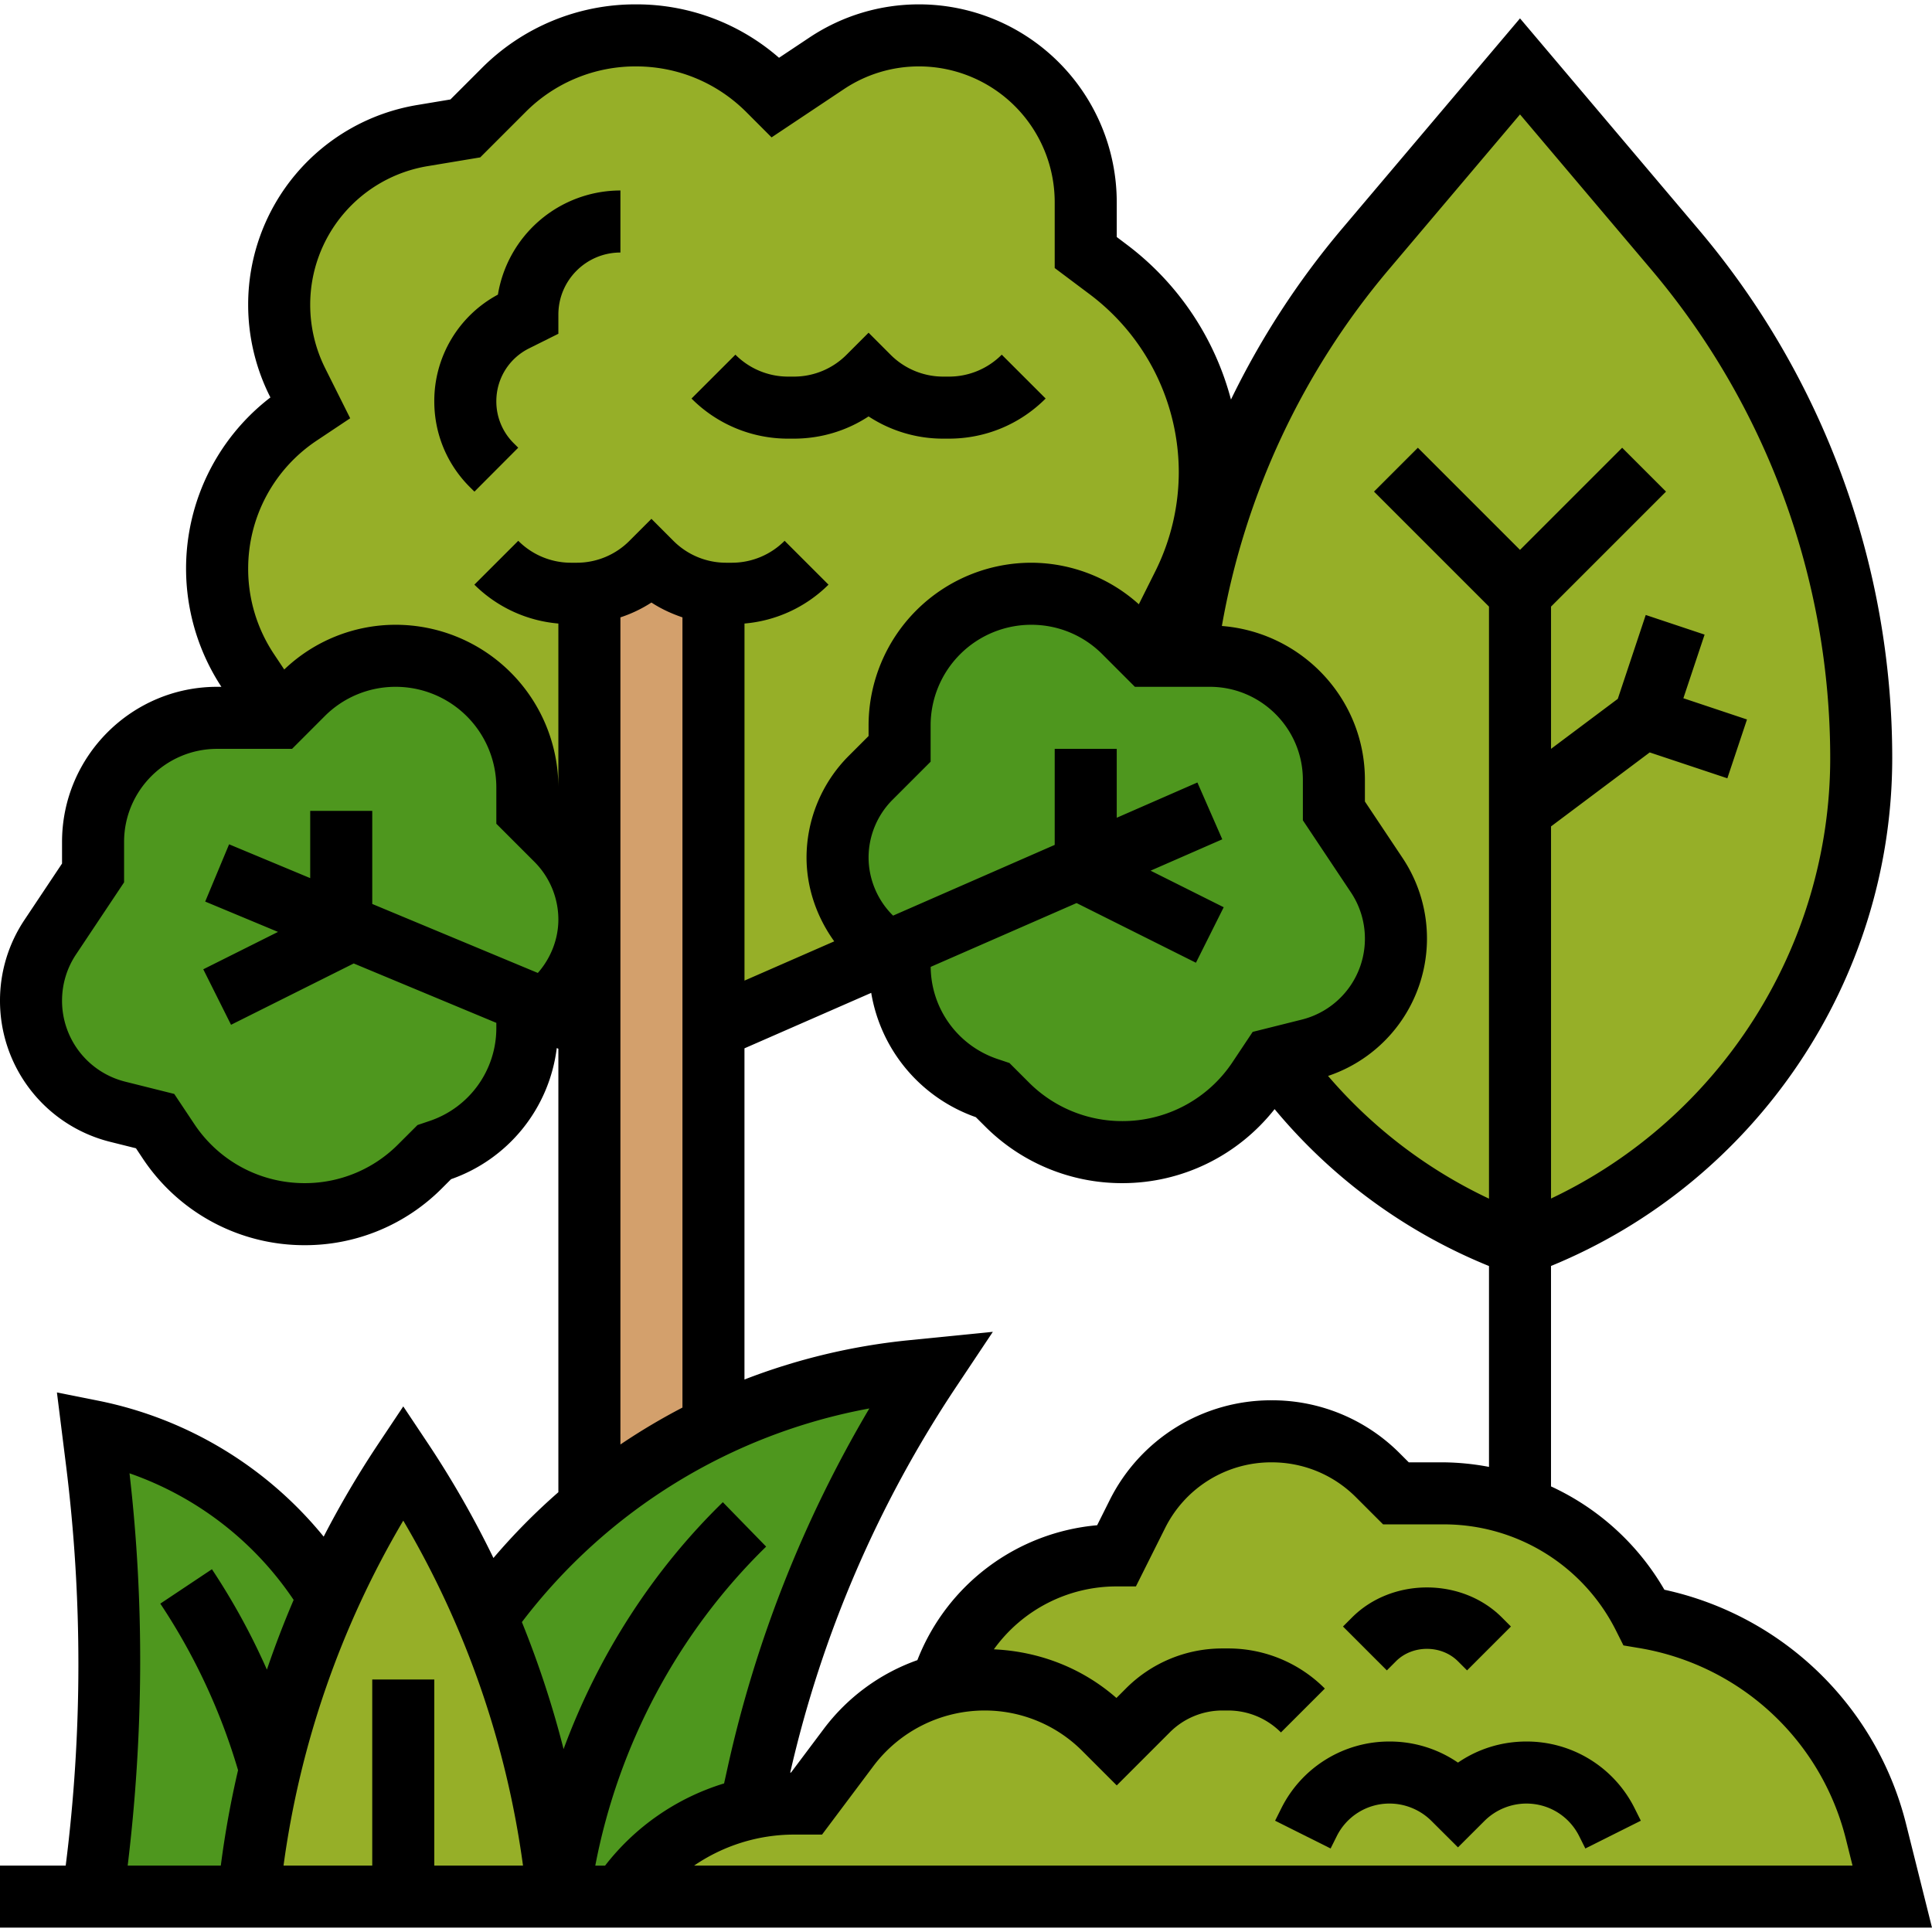 <svg xmlns="http://www.w3.org/2000/svg" version="1.1" xmlns:xlink="http://www.w3.org/1999/xlink" xmlns:svgjs="http://svgjs.com/svgjs" width="512" height="512" x="0" y="0" viewBox="0 0 62.281 62" style="enable-background:new 0 0 512 512" xml:space="preserve" class=""><g><path fill="#96af28" d="M8.7 56.86c.46-1.9 1.09-3.76 1.9-5.53.68-1.5 1.48-2.95 2.4-4.33 1.05 1.58 1.95 3.25 2.68 4.98.19.43.36.88.53 1.32.83 2.2 1.39 4.5 1.68 6.86L18 61H8l.11-.84c.14-1.11.33-2.22.59-3.3z" data-original="#b4dd7f" class="" opacity="1"></path><path fill="#4e971e" d="M10.6 51.33c-.81 1.77-1.44 3.63-1.9 5.53-.26 1.08-.45 2.19-.59 3.3L8 61H3c.66-4.65.71-9.36.12-14.02L3 46c3.17.63 5.92 2.57 7.6 5.33zM30 44a38.655 38.655 0 0 0-5.56 13.04l-.25 1.11c-1.7.37-3.21 1.38-4.19 2.85h-2l-.11-.84c-.29-2.36-.85-4.66-1.68-6.86-.17-.44-.34-.89-.53-1.32h.01c.96-1.34 2.07-2.53 3.31-3.56a18.64 18.64 0 0 1 4-2.56c1.99-.96 4.15-1.57 6.39-1.8z" data-original="#a0d468" class="" opacity="1"></path><path fill="#96af28" d="M61 61H20a6.758 6.758 0 0 1 4.19-2.85c.46-.1.94-.15 1.42-.15H26l1.36-1.81c.74-1 1.79-1.69 2.97-2l.18-.48C31.41 51.47 33.58 50 36 50l.66-1.32a4.843 4.843 0 0 1 7.76-1.26L45 48h1.53c.86 0 1.69.15 2.47.44 1.71.62 3.15 1.88 4 3.56a9.305 9.305 0 0 1 7.48 6.9zM49 40c-1.63-.6-3.13-1.42-4.46-2.44s-2.49-2.23-3.45-3.58l1.11-.28c.82-.2 1.52-.68 2.02-1.31.49-.63.78-1.43.78-2.27 0-.73-.22-1.44-.62-2.05L43 26v-1c0-2.21-1.79-4-4-4h-.79A25.41 25.41 0 0 1 44 7.9L49 2l5 5.9c3.87 4.59 6 10.39 6 16.4 0 3.51-1.1 6.84-3.02 9.58A16.72 16.72 0 0 1 49 40zM23 33V18.97a3.41 3.41 0 0 1-2-.97c-.54.54-1.25.88-2 .97V29.5c0-.96-.38-1.88-1.06-2.56L17 26v-.76a4.242 4.242 0 0 0-7.24-3L9 23l-1-1.5c-.65-.98-1-2.13-1-3.31 0-.99.25-1.96.71-2.81.45-.85 1.12-1.6 1.95-2.15L10 13l-.42-.83A5.61 5.61 0 0 1 9 9.69c0-1.35.49-2.61 1.31-3.58.83-.97 1.99-1.66 3.32-1.88L15 4l1.23-1.23C17.36 1.64 18.9 1 20.5 1s3.14.64 4.27 1.77L25 3l1.65-1.1c.88-.59 1.92-.9 2.98-.9 1.48 0 2.82.6 3.79 1.58A5.31 5.31 0 0 1 35 6.37V8l.74.55A8.17 8.17 0 0 1 39 15.08c0 1.26-.29 2.51-.86 3.64L37 21l-.76-.76a4.242 4.242 0 0 0-7.24 3V24l-.94.94a3.618 3.618 0 0 0 0 5.12l.51.51z" data-original="#b4dd7f" class="" opacity="1"></path><path fill="#4e971e" d="m29 31-.43-.43-.51-.51a3.618 3.618 0 0 1 0-5.12L29 24v-.76a4.242 4.242 0 0 1 7.24-3L37 21h2c2.21 0 4 1.79 4 4v1l1.38 2.07c.4.61.62 1.32.62 2.05 0 .84-.29 1.64-.78 2.27-.5.63-1.2 1.11-2.02 1.31l-1.11.28L41 34l-.44.65A5.248 5.248 0 0 1 36.18 37c-1.4 0-2.73-.55-3.72-1.54L32 35l-.15-.05A4.172 4.172 0 0 1 29 31zM17.59 32.41 17 33c0 1.79-1.15 3.38-2.85 3.95L14 37l-.46.46c-.99.99-2.32 1.54-3.72 1.54-1.76 0-3.41-.88-4.38-2.35L5 36l-1.2-.3c-.82-.2-1.52-.68-2.02-1.31-.49-.63-.78-1.43-.78-2.27 0-.73.22-1.44.62-2.05L3 28v-1c0-2.21 1.79-4 4-4h2l.76-.76a4.242 4.242 0 0 1 7.24 3V26l.94.94a3.618 3.618 0 0 1 0 5.12z" data-original="#a0d468" class="" opacity="1"></path><path fill="#d3a06c" d="M23 45.85v.01a18.64 18.64 0 0 0-4 2.56V18.97a3.41 3.41 0 0 0 2-.97c.54.54 1.25.88 2 .97V33z" data-original="#d3a06c" class=""></path><path d="M61.445 58.659a10.273 10.273 0 0 0-7.791-7.552 8.174 8.174 0 0 0-3.655-3.331V40.67c6.604-2.709 11-9.194 11-16.375 0-6.229-2.216-12.28-6.241-17.036L49 .452l-5.759 6.807a26.392 26.392 0 0 0-3.559 5.481 9.183 9.183 0 0 0-3.343-4.984L36 7.5V6.373A6.38 6.38 0 0 0 29.627 0c-1.262 0-2.484.37-3.535 1.07l-.979.652A6.986 6.986 0 0 0 20.5 0a6.986 6.986 0 0 0-4.975 2.061L14.52 3.066l-1.056.176A6.519 6.519 0 0 0 8 9.692c0 1.01.239 2.021.69 2.925l.027.055A6.953 6.953 0 0 0 7.137 22H7c-2.757 0-5 2.243-5 5v.697L.788 29.515A4.675 4.675 0 0 0 0 32.118a4.685 4.685 0 0 0 3.554 4.551l.829.207.222.334A6.251 6.251 0 0 0 9.818 40a6.223 6.223 0 0 0 4.431-1.836l.292-.292a5.146 5.146 0 0 0 3.407-4.227l.052.022v14.296a20.16 20.16 0 0 0-2.093 2.121 31.412 31.412 0 0 0-2.075-3.639L13 45.197l-.832 1.248a31.203 31.203 0 0 0-1.734 2.95 12.557 12.557 0 0 0-7.238-4.376l-1.361-.272.295 2.36A51.746 51.746 0 0 1 2.118 60H0v2h62.281zM46.528 47h-1.114l-.288-.288A5.804 5.804 0 0 0 40.994 45a5.813 5.813 0 0 0-5.227 3.23l-.399.798a6.869 6.869 0 0 0-5.781 4.313l-.015.036a6.48 6.48 0 0 0-3.012 2.21L25.5 57l-.026.002a37.457 37.457 0 0 1 5.358-12.448l1.174-1.761-2.719.272a20.229 20.229 0 0 0-5.288 1.265V33.654l4.086-1.788a5.143 5.143 0 0 0 3.372 4.007l.292.291A6.23 6.23 0 0 0 36.182 38c1.93 0 3.724-.888 4.907-2.386A17.594 17.594 0 0 0 48 40.672v6.475A8.244 8.244 0 0 0 46.528 47zm-17.76-17.646C28.28 28.866 28 28.19 28 27.5s.28-1.366.768-1.854L30 24.414v-1.172A3.246 3.246 0 0 1 33.243 20c.866 0 1.68.337 2.292.949L36.585 22H39c1.654 0 3 1.346 3 3v1.303l1.548 2.322c.296.443.452.96.452 1.493a2.687 2.687 0 0 1-2.039 2.611l-1.579.395-.651.977A4.258 4.258 0 0 1 36.182 36a4.242 4.242 0 0 1-3.018-1.25l-.623-.623-.379-.127a3.158 3.158 0 0 1-2.16-2.972l4.703-2.057 3.848 1.924.895-1.789-2.357-1.179 2.311-1.011-.802-1.832-2.6 1.137V24h-2v3.096l-5.21 2.28zm16-20.804L49 3.548l4.232 5.002A24.404 24.404 0 0 1 59 24.295c0 6.094-3.564 11.628-9 14.201V26.5l3.181-2.385 2.503.834.633-1.896-2.051-.685.684-2.051-1.897-.633-.901 2.704L50 24v-4.586l3.707-3.707-1.414-1.414L49 17.586l-3.293-3.293-1.414 1.414L48 19.414V38.5a15.584 15.584 0 0 1-5.188-3.956 4.673 4.673 0 0 0 2.4-7.029L44 25.697V25c0-2.624-2.038-4.758-4.611-4.961A24.303 24.303 0 0 1 44.768 8.55zm-34.556 5.511 1.077-.718-.81-1.62A4.57 4.57 0 0 1 10 9.692a4.526 4.526 0 0 1 3.793-4.478l1.688-.281 1.459-1.459A5 5 0 0 1 20.5 2c1.345 0 2.609.523 3.561 1.475l.812.813 2.329-1.553A4.352 4.352 0 0 1 29.627 2 4.378 4.378 0 0 1 34 6.373V8.5l1.139.854A7.186 7.186 0 0 1 38 15.076a7.18 7.18 0 0 1-.755 3.197l-.533 1.066A5.198 5.198 0 0 0 33.243 18 5.249 5.249 0 0 0 28 23.242v.344l-.646.646A4.65 4.65 0 0 0 26 27.5c0 .973.327 1.921.893 2.705L24 31.471V19.96a4.365 4.365 0 0 0 2.708-1.253l-1.415-1.414a2.398 2.398 0 0 1-1.707.707h-.172a2.398 2.398 0 0 1-1.707-.707L21 16.585l-.708.708a2.394 2.394 0 0 1-1.706.707h-.172a2.398 2.398 0 0 1-1.707-.707l-1.415 1.414A4.366 4.366 0 0 0 18 19.96v5.283A5.249 5.249 0 0 0 12.757 20a5.2 5.2 0 0 0-3.594 1.442l-.329-.494A4.952 4.952 0 0 1 8 18.193c0-1.665.827-3.21 2.212-4.132zM16 33a3.158 3.158 0 0 1-2.165 3l-.376.127-.624.623A4.236 4.236 0 0 1 9.818 38c-1.43 0-2.757-.71-3.55-1.899l-.651-.977-1.579-.395A2.687 2.687 0 0 1 2 32.118c0-.533.156-1.05.452-1.493L4 28.303V27c0-1.654 1.346-3 3-3h2.415l1.049-1.05a3.223 3.223 0 0 1 2.293-.95A3.246 3.246 0 0 1 16 25.242v1.172l1.232 1.232A2.64 2.64 0 0 1 18 29.5c0 .634-.245 1.25-.662 1.724L12 29v-3h-2v2.167l-2.615-1.09-.77 1.846 2.347.978-2.409 1.205.895 1.789 3.955-1.977L16 32.833zm4-13.239a4.295 4.295 0 0 0 1-.478c.311.204.649.359 1 .478v25.474a20.26 20.26 0 0 0-2 1.19zm8.025 25.502a39.438 39.438 0 0 0-4.566 11.56l-.117.528a7.695 7.695 0 0 0-3.836 2.65h-.316c.744-3.89 2.668-7.514 5.508-10.284l-1.396-1.432c-2.29 2.232-4.033 4.974-5.134 7.959a31.86 31.86 0 0 0-1.344-4.094 18.216 18.216 0 0 1 11.201-6.887zM13 48.879A29.712 29.712 0 0 1 16.86 60H14v-6h-2v6H9.14A29.712 29.712 0 0 1 13 48.879zm-8.825-1.525a10.55 10.55 0 0 1 5.291 4.081 31.636 31.636 0 0 0-.862 2.248 21.783 21.783 0 0 0-1.772-3.237l-1.664 1.109a19.78 19.78 0 0 1 2.506 5.369A31.17 31.17 0 0 0 7.118 60H4.116c.508-4.199.545-8.444.059-12.646zM22.375 60c.939-.641 2.058-1 3.231-1h.894l1.659-2.213A4.491 4.491 0 0 1 31.734 55a4.44 4.44 0 0 1 3.16 1.309L36 57.415l1.708-1.708A2.394 2.394 0 0 1 39.414 55h.172c.645 0 1.251.251 1.707.707l1.415-1.414A4.385 4.385 0 0 0 39.586 53h-.172a4.38 4.38 0 0 0-3.121 1.293l-.303.303c-1.102-.965-2.484-1.5-3.951-1.568A4.87 4.87 0 0 1 36 51h.618l.938-1.875A3.821 3.821 0 0 1 40.994 47c1.026 0 1.992.4 2.718 1.126l.874.874h1.942a6.203 6.203 0 0 1 5.578 3.447l.228.455.502.084a8.273 8.273 0 0 1 6.669 6.157l.214.857z" fill="#000000" data-original="#000000"></path><path d="M49.204 56c-.798 0-1.56.238-2.204.68a3.881 3.881 0 0 0-2.204-.68 3.885 3.885 0 0 0-3.494 2.159l-.197.394 1.789.895.197-.394A1.894 1.894 0 0 1 44.796 58c.501 0 .993.204 1.349.56l.855.852.856-.854A1.923 1.923 0 0 1 49.204 58c.727 0 1.38.403 1.705 1.054l.197.394 1.789-.895-.197-.394A3.885 3.885 0 0 0 49.204 56zM45 53.414c.533-.535 1.465-.535 2 0l.293.293 1.414-1.414-.292-.293c-1.289-1.289-3.541-1.289-4.829 0l-.293.293 1.414 1.414zM15.294 15.708l1.412-1.416-.148-.147A1.896 1.896 0 0 1 16 12.796c0-.727.404-1.38 1.053-1.705l.947-.472V10c0-1.103.897-2 2-2V6a4.007 4.007 0 0 0-3.949 3.357A3.89 3.89 0 0 0 14 12.796c0 1.044.406 2.025 1.145 2.764zM25.586 14c.871 0 1.703-.25 2.414-.717a4.378 4.378 0 0 0 2.414.717h.172c1.18 0 2.288-.459 3.122-1.293l-1.415-1.414a2.398 2.398 0 0 1-1.707.707h-.172a2.398 2.398 0 0 1-1.707-.707L28 10.585l-.708.708a2.394 2.394 0 0 1-1.706.707h-.172a2.398 2.398 0 0 1-1.707-.707l-1.415 1.414A4.385 4.385 0 0 0 25.414 14z" fill="#000000" data-original="#000000"></path></g></svg>